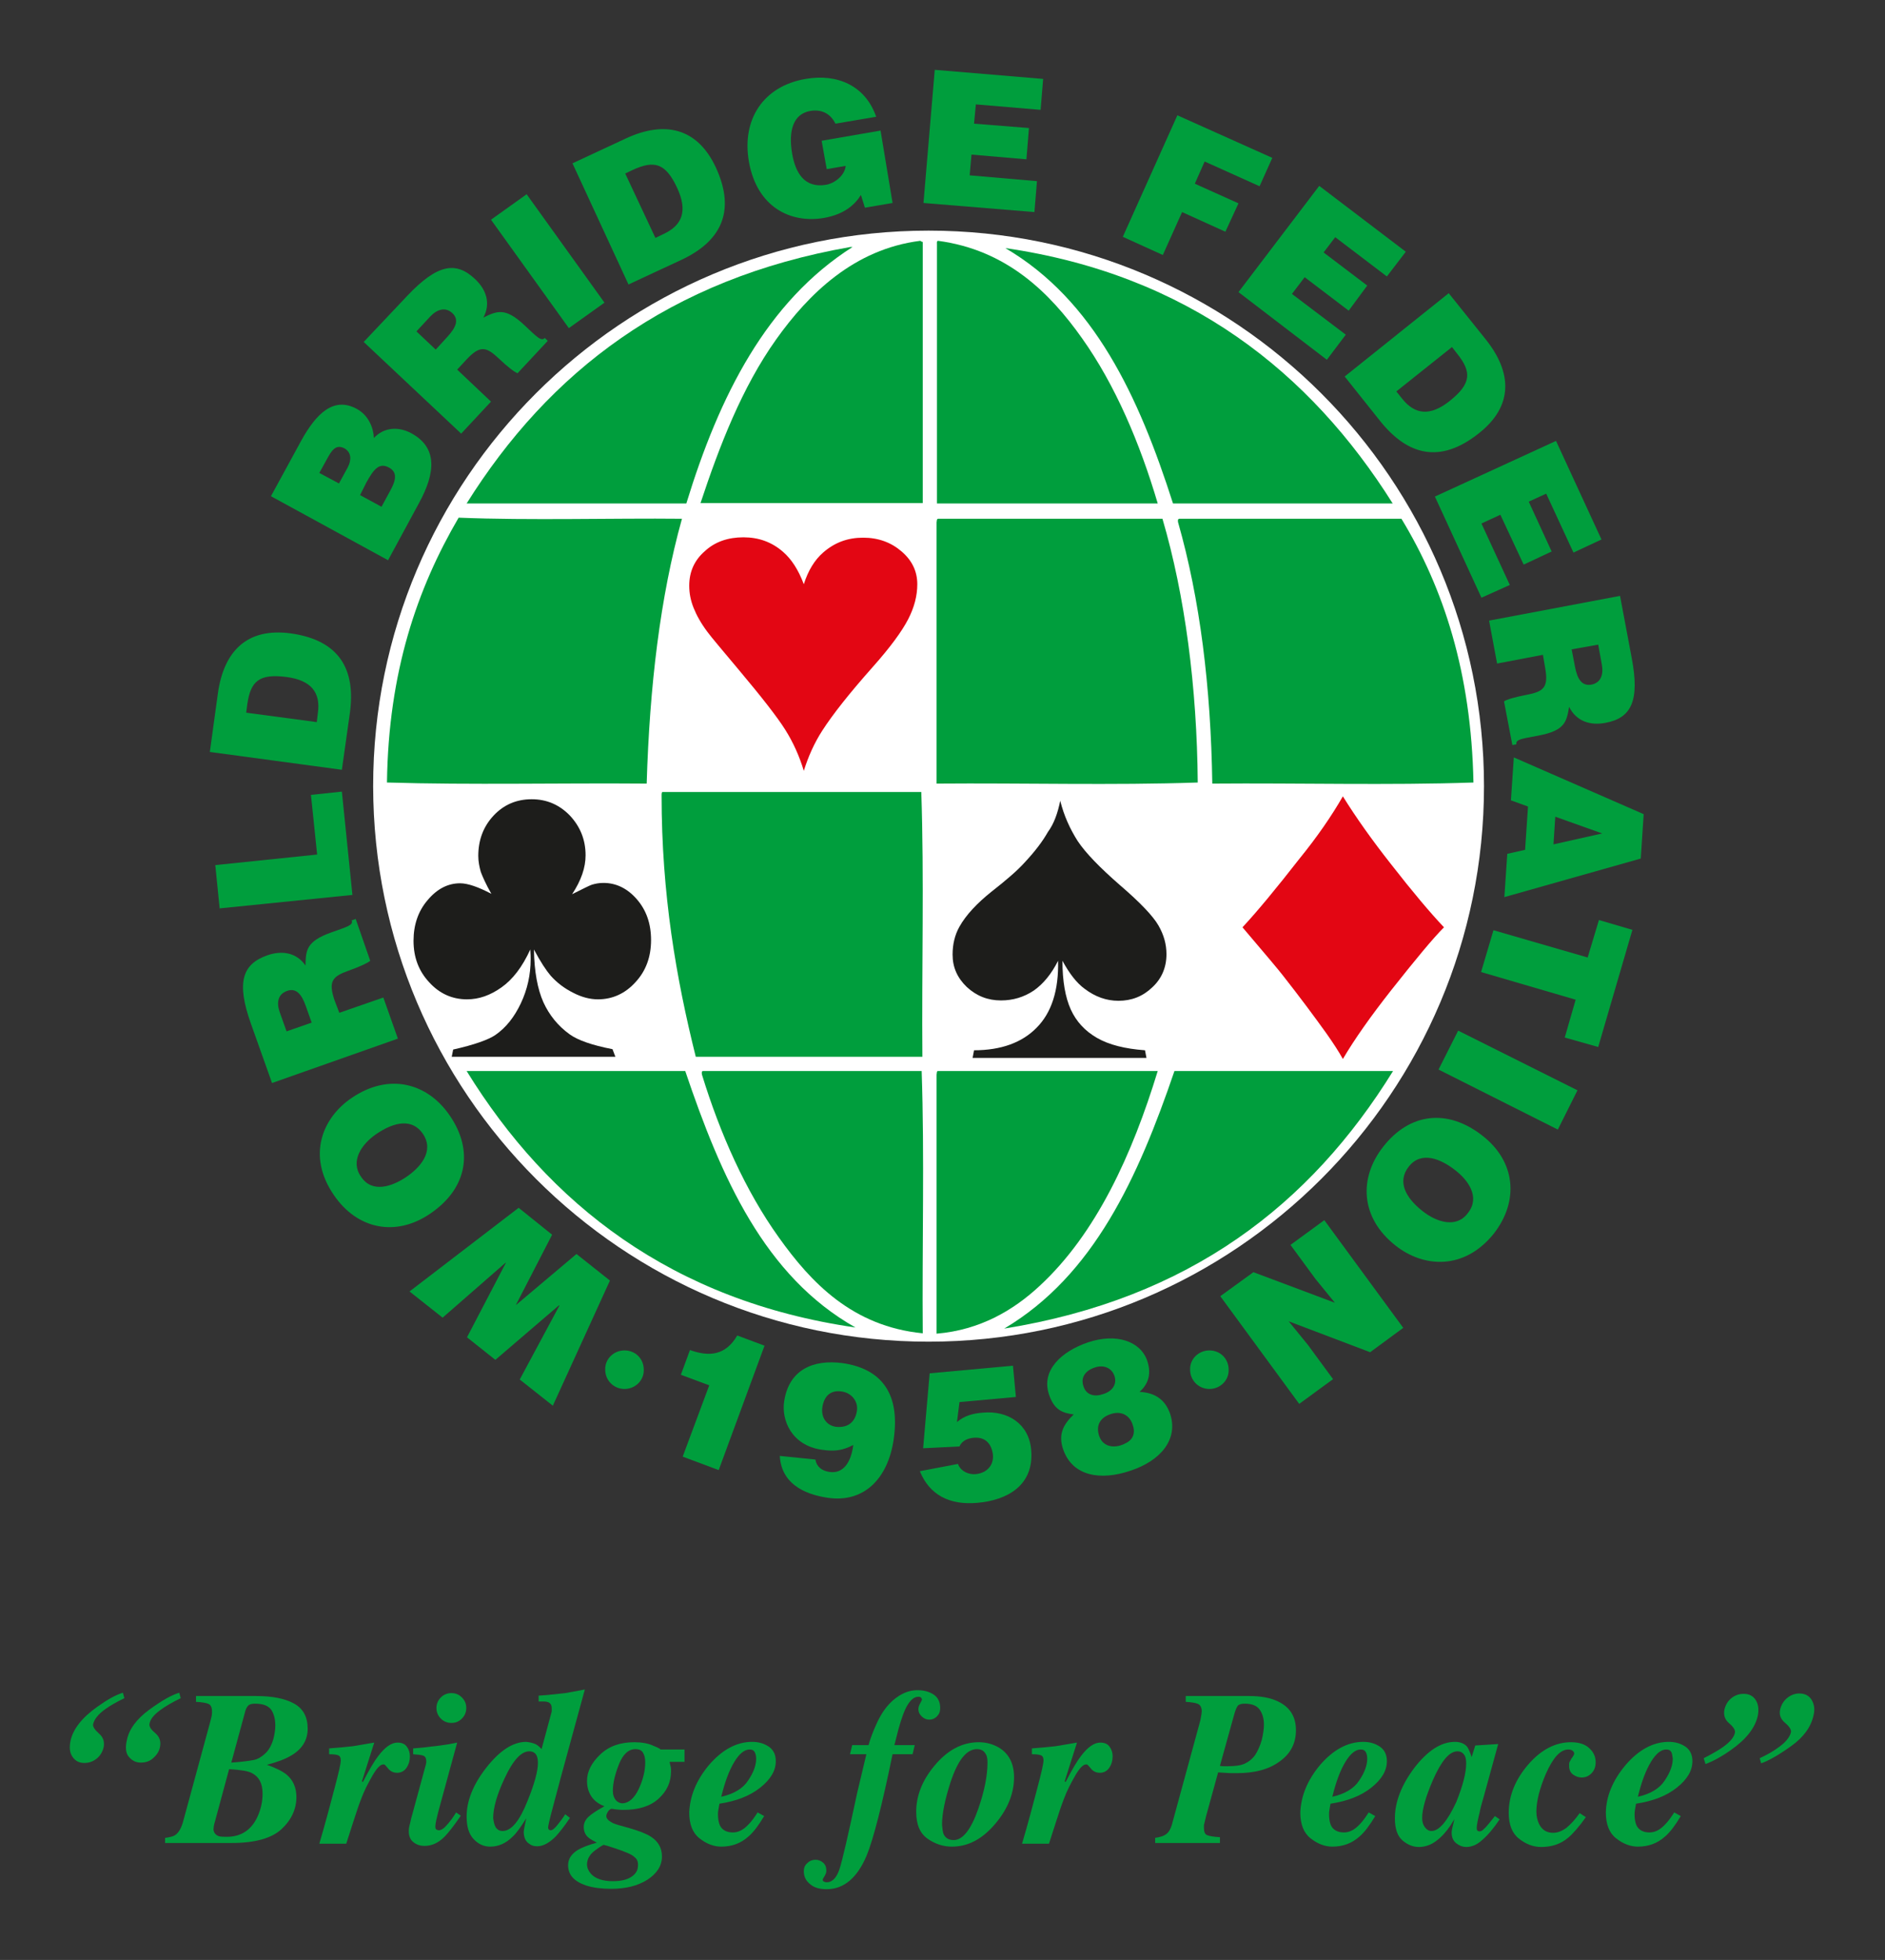 <?xml version="1.0" encoding="UTF-8" standalone="no"?>
<!-- Generator: Adobe Illustrator 22.0.1, SVG Export Plug-In . SVG Version: 6.00 Build 0)  -->

<svg
   version="1.1"
   id="Livello_1"
   x="0px"
   y="0px"
   viewBox="0 0 270 280.684"
   xml:space="preserve"
   sodipodi:docname="fn000057.svg"
   width="270"
   height="280.684"
   inkscape:version="1.1.1 (3bf5ae0d25, 2021-09-20)"
   xmlns:inkscape="http://www.inkscape.org/namespaces/inkscape"
   xmlns:sodipodi="http://sodipodi.sourceforge.net/DTD/sodipodi-0.dtd"
   xmlns:xlink="http://www.w3.org/1999/xlink"
   xmlns="http://www.w3.org/2000/svg"
   xmlns:svg="http://www.w3.org/2000/svg"><rect x="0" y="0" width="270" height="280.684" fill="#333333" stroke="none"/><defs
   id="defs145" /><sodipodi:namedview
   id="namedview143"
   pagecolor="#ffffff"
   bordercolor="#666666"
   borderopacity="1.0"
   inkscape:pageshadow="2"
   inkscape:pageopacity="0.0"
   inkscape:pagecheckerboard="0"
   showgrid="false"
   fit-margin-top="10"
   fit-margin-left="10"
   fit-margin-right="10"
   fit-margin-bottom="10"
   lock-margins="true"
   inkscape:zoom="1.1766257"
   inkscape:cx="246.04256"
   inkscape:cy="294.48618"
   inkscape:window-width="1920"
   inkscape:window-height="1017"
   inkscape:window-x="1912"
   inkscape:window-y="-8"
   inkscape:window-maximized="1"
   inkscape:current-layer="Livello_1" />
<style
   type="text/css"
   id="style2">
	.st0{fill:#FFFFFF;}
	.st1{fill:#1D1D1B;}
	.st2{fill:#E30613;}
	.st3{fill:#009E3D;}
	.st4{clip-path:url(#SVGID_2_);fill:#009E3D;}
	.st5{clip-path:url(#SVGID_4_);fill:#009E3D;}
</style>
<g
   id="g140"
   transform="matrix(0.521,0,0,0.521,4.735,10)">
	<path
   class="st0"
   d="m 246.2,349.6 c 84.3,0 152.7,-68.4 152.7,-152.7 0,-84.3 -68.4,-152.7 -152.7,-152.7 -84.3,0 -152.7,68.4 -152.7,152.7 0.1,84.3 68.4,152.7 152.7,152.7 z"
   id="path4" />
	<path
   class="st1"
   d="m 160.1,271.3 h -45 l 0.4,-2 c 5.8,-1.3 9.7,-2.7 11.6,-4 2.9,-2 5.2,-4.9 7,-8.7 1.8,-3.8 2.7,-7.9 2.7,-12.1 0,-0.6 0,-1.5 -0.1,-2.7 -2.2,4.8 -4.8,8.2 -7.9,10.4 -3.1,2.2 -6.2,3.3 -9.5,3.3 -4.1,0 -7.6,-1.6 -10.4,-4.7 -2.9,-3.1 -4.3,-6.9 -4.3,-11.4 0,-4.4 1.3,-8.2 3.9,-11.2 2.6,-3.1 5.6,-4.6 8.9,-4.6 2.1,0 5,1 8.6,2.9 -1.5,-2.6 -2.4,-4.7 -2.9,-6 -0.4,-1.4 -0.7,-2.9 -0.7,-4.4 0,-4.4 1.4,-8.1 4.2,-11.1 2.8,-3 6.3,-4.5 10.5,-4.5 4.1,0 7.6,1.5 10.5,4.5 2.8,3 4.3,6.6 4.3,10.9 0,3.4 -1.2,6.9 -3.7,10.7 3,-1.5 4.8,-2.4 5.4,-2.6 1,-0.3 2,-0.5 3.2,-0.5 3.5,0 6.6,1.5 9.2,4.5 2.6,3 3.9,6.7 3.9,11.2 0,4.6 -1.4,8.5 -4.3,11.6 -2.8,3.1 -6.3,4.7 -10.3,4.7 -2.2,0 -4.5,-0.6 -6.8,-1.8 -2.4,-1.2 -4.4,-2.7 -6.2,-4.7 -1.2,-1.4 -2.8,-3.8 -4.6,-7.2 0.1,6.1 1,10.9 2.6,14.5 1.6,3.5 4,6.5 7.2,8.8 2.2,1.6 6.1,3 11.8,4.1 z"
   id="path6" />
	<path
   class="st2"
   d="m 211.9,192.7 c -1.2,-4 -2.9,-7.8 -5.1,-11.3 -2.2,-3.5 -6.5,-9 -12.8,-16.5 -4.6,-5.5 -7.5,-8.9 -8.6,-10.4 -1.8,-2.4 -3,-4.6 -3.8,-6.6 -0.8,-2 -1.2,-4 -1.2,-6.1 0,-3.8 1.4,-7 4.3,-9.5 2.8,-2.6 6.4,-3.8 10.6,-3.8 4.2,0 7.8,1.3 10.9,4 2.3,2 4.2,4.9 5.7,8.9 1.2,-3.8 3,-6.7 5.3,-8.7 3.2,-2.8 6.8,-4.1 11,-4.1 4.2,0 7.7,1.3 10.6,3.8 2.9,2.5 4.3,5.5 4.3,9 0,3.1 -0.8,6.3 -2.5,9.6 -1.7,3.3 -4.9,7.7 -9.8,13.2 -6.3,7.1 -10.9,12.9 -13.8,17.4 -2.2,3.4 -3.9,7.2 -5.1,11.1 z"
   id="path8" />
	<path
   class="st1"
   d="m 282.4,200.9 c 1,4.1 2.7,7.8 4.8,11.1 2.2,3.3 6.1,7.3 11.6,12.1 5.6,4.8 9.1,8.5 10.6,11.1 1.5,2.6 2.2,5.2 2.2,7.9 0,3.6 -1.3,6.7 -3.9,9.1 -2.6,2.5 -5.7,3.7 -9.3,3.7 -3.3,0 -6.4,-1.1 -9.3,-3.3 -2.2,-1.6 -4.2,-4.2 -6.1,-7.7 0,5.6 0.8,10.1 2.3,13.4 1.5,3.3 3.9,5.9 7.2,7.8 3.3,1.9 7.7,3 13.2,3.4 l 0.4,2.1 h -47.8 l 0.4,-2.1 c 7.4,0 13.2,-2.1 17.2,-6.2 4.1,-4.1 6.1,-10.3 5.9,-18.4 -1.8,3.6 -4.1,6.4 -6.7,8.2 -2.7,1.8 -5.7,2.7 -9,2.7 -3.6,0 -6.7,-1.2 -9.4,-3.7 -2.6,-2.5 -3.9,-5.4 -3.9,-8.9 0,-2.8 0.6,-5.4 1.9,-7.7 1.8,-3.2 4.8,-6.4 8.8,-9.6 4.1,-3.2 7.1,-5.8 9,-7.9 3,-3.2 5.1,-6 6.5,-8.5 1.7,-2.3 2.7,-5.2 3.4,-8.6 z"
   id="path10" />
	<path
   class="st2"
   d="m 360.1,199.7 c 3.6,5.8 8,12 13.2,18.6 6,7.7 10.9,13.5 14.6,17.4 -3,3 -7.8,8.8 -14.6,17.4 -5.5,7 -9.9,13.2 -13.2,18.8 -1.1,-2 -2.6,-4.3 -4.5,-7 -3.3,-4.6 -7.3,-10 -12.1,-16.1 -1,-1.3 -4.7,-5.7 -11,-13.1 4.1,-4.4 9.3,-10.7 15.7,-18.9 4.8,-5.9 8.8,-11.7 11.9,-17.1 z"
   id="path12" />
	<path
   class="st3"
   d="m 313.8,275.2 c 20,0 40.1,0 60.1,0 -22.7,36.7 -55.9,62.6 -106.9,70.8 24.6,-14.6 36.8,-41.5 46.8,-70.8 z"
   id="path14" />
	<path
   class="st3"
   d="m 248.8,275.2 c 20.1,0 40.3,0 60.4,0 -7,22.9 -16.9,44.7 -32.5,59.1 -7.1,6.6 -16.3,12.1 -28.3,13.1 0,-23.7 0,-47.4 0,-71.2 0.1,-0.5 0,-1 0.4,-1 z"
   id="path16" />
	<path
   class="st3"
   d="m 184.2,275.2 c 20,0 40.1,0 60.1,0 0.8,23.4 0.1,48.2 0.3,72.1 -19.3,-1.9 -30.7,-13.9 -39.6,-26.4 -9.1,-12.7 -16.1,-28.4 -21.1,-44.7 -0.1,-0.5 -0.1,-1 0.3,-1 z"
   id="path18" />
	<path
   class="st3"
   d="m 119.2,275.2 c 20,0 40.1,0 60.1,0 9.9,29.3 21.8,56.4 46.8,70.5 -50.5,-7.3 -84.4,-34 -106.9,-70.5 z"
   id="path20" />
	<path
   class="st3"
   d="m 173.1,198.5 c 23.7,0 47.4,0 71.1,0 0.8,23.6 0.1,48.6 0.3,72.8 -20.8,0 -41.6,0 -62.3,0 -5.4,-21.6 -9.4,-44.7 -9.4,-71.8 0,-0.5 0,-1 0.3,-1 z"
   id="path22" />
	<path
   class="st3"
   d="m 315.1,123.4 c 20.4,0 40.7,0 61.1,0 11.6,19.1 19.2,42.3 19.8,72.5 -23.3,0.8 -48,0.1 -71.8,0.3 -0.4,-26.7 -3.4,-50.8 -9.4,-71.8 -0.1,-0.5 -0.1,-0.9 0.3,-1 z"
   id="path24" />
	<path
   class="st3"
   d="m 248.8,123.4 c 20.6,0 41.1,0 61.7,0 6.2,21.1 9.5,46.4 9.7,72.5 -23.3,0.8 -48,0.1 -71.8,0.3 0,-23.9 0,-47.9 0,-71.8 0.1,-0.5 0,-0.9 0.4,-1 z"
   id="path26" />
	<path
   class="st3"
   d="m 117,123.1 c 19.6,0.8 42.3,0.1 61.4,0.3 -6,21.5 -8.9,46.1 -9.7,72.8 -23.7,-0.2 -48.3,0.4 -71.4,-0.3 0.4,-30.4 8.3,-53.3 19.7,-72.8 z"
   id="path28" />
	<path
   class="st3"
   d="m 267.3,49 c 50.2,7.3 83.8,34.1 106.5,70.2 -20.1,0 -40.3,0 -60.4,0 C 304,89.8 291.7,63.3 267.3,49 Z"
   id="path30" />
	<path
   class="st3"
   d="m 179.6,119.2 c -20.1,0 -40.3,0 -60.4,0 22.6,-36.1 55.7,-61.8 105.5,-70.5 0.2,0 0.4,0 0.6,0 -23.6,15 -36.6,40.8 -45.7,70.5 z"
   id="path32" />
	<path
   class="st3"
   d="m 248.8,47 c 18.8,2.5 30.7,14.2 39.6,26.8 9.1,12.8 15.9,28.8 20.8,45.4 -20.2,0 -40.5,0 -60.7,0 0,-23.7 0,-47.4 0,-71.2 0,-0.5 -0.1,-0.9 0.3,-1 z"
   id="path34" />
	<path
   class="st3"
   d="m 243.9,47 c 0.3,0.1 0.3,0.3 0.7,0.3 0,23.9 0,47.9 0,71.8 -20.4,0 -40.7,0 -61.1,0 5.2,-15.7 11.4,-31.8 20.8,-45 8.9,-12.5 21.4,-24.8 39.6,-27.1 z"
   id="path36" />
	<polygon
   class="st3"
   points="142.7,320.2 132.8,339.4 132.8,339.5 149.4,325.5 158.6,332.8 142.9,367.2 133.8,360 144.7,339.7 144.6,339.6 127.1,354.6 119.3,348.4 130,327.9 129.9,327.9 112.6,343 103.5,335.8 133.5,312.8 "
   id="polygon38" />
	<path
   class="st3"
   d="m 102.5,304.4 c 3.9,-2.6 7.9,-7.1 4.7,-11.9 -2.9,-4.3 -7.8,-3.4 -12.8,0 -4.1,2.8 -7.3,7.5 -4.2,11.8 3,4.5 8.4,2.7 12.3,0.1 z M 87.6,282.6 c 10.3,-7 20.9,-4.1 27,4.9 6.5,9.5 4.9,19.9 -5.4,26.9 -9.5,6.5 -20.1,4.3 -26.5,-5.1 -7.5,-10.9 -3.1,-21.3 4.9,-26.7 z"
   id="path40" />
	<path
   class="st3"
   d="M 76.6,261.9 75,257.4 c -1.2,-3.5 -2.8,-5.1 -5.2,-4.2 -2.5,0.9 -2.9,3.2 -2,5.8 l 1.9,5.3 z m 7.6,-2.7 12.1,-4.2 4,11.3 -34.6,12.2 -5.8,-16.3 c -4.1,-11.5 -2.3,-16.4 4.5,-18.8 4,-1.4 8,-0.8 10.5,2.8 0.1,-4.1 0.1,-6.6 7.1,-9.1 4.5,-1.6 6.1,-2 5.6,-3.3 l 1.1,-0.4 4,11.5 c -0.7,0.6 -2.8,1.6 -5.9,2.7 -4.5,1.6 -5.7,2.9 -3.9,8.2 z"
   id="path42" />
	<polygon
   class="st3"
   points="84.9,198.4 87.8,226.8 51.3,230.5 50.1,218.6 78.1,215.7 76.4,199.3 "
   id="polygon44" />
	<path
   class="st3"
   d="m 78,179.3 0.3,-2.5 c 0.8,-5.6 -1.8,-9 -8.6,-9.9 -7.6,-1 -9.9,1.2 -10.8,7.5 l -0.3,2.3 z m 6.9,13.1 -36.3,-4.9 2.2,-16 c 1.6,-11.7 8,-18.2 20,-16.6 13.7,1.9 17.9,10.2 16.3,21.9 z"
   id="path46" />
	<path
   class="st3"
   d="m 89.9,116.9 5.9,3.2 2.5,-4.6 c 1.4,-2.6 2,-4.9 -0.5,-6.2 -2.8,-1.5 -4.3,0.8 -6.2,4.2 z m -11.2,-6.1 5.4,2.9 2.4,-4.4 c 1.1,-2.1 1,-4.1 -0.8,-5.2 -2.5,-1.4 -3.7,0.7 -4.9,2.9 z m 18.9,24 -32.2,-17.6 8.4,-15.4 c 4,-7.2 8.8,-12.1 15.2,-8.6 3.3,1.8 4.6,5.3 4.7,8 2.8,-3 6.8,-3.2 10.3,-1.3 7.2,3.9 6.7,10.8 2.1,19.2 z"
   id="path48" />
	<path
   class="st3"
   d="m 110.7,76.9 3.2,-3.5 c 2.5,-2.7 3.2,-4.8 1.4,-6.5 -1.9,-1.8 -4.2,-1.1 -6.1,0.9 l -3.8,4.1 z m 5.9,5.5 9.3,8.8 -8.2,8.8 -26.8,-25.2 11.9,-12.6 c 8.4,-8.9 13.5,-9.6 18.7,-4.7 3.1,2.9 4.4,6.7 2.3,10.6 3.7,-1.8 6,-2.9 11.3,2.1 3.5,3.3 4.6,4.5 5.6,3.5 l 0.8,0.8 -8.3,8.9 c -0.8,-0.3 -2.7,-1.7 -5.1,-4 -3.5,-3.3 -5.2,-3.8 -9,0.3 z"
   id="path50" />
	<polygon
   class="st3"
   points="125.9,41.2 135.7,34.2 157.1,64 147.3,71 "
   id="polygon52" />
	<path
   class="st3"
   d="m 171.1,46.2 2.3,-1.1 c 5.1,-2.4 6.6,-6.3 3.7,-12.6 -3.2,-6.9 -6.3,-7.7 -12.2,-5 l -2.1,1 z M 163.7,59 148.3,25.7 162.9,18.9 c 10.7,-5 19.7,-3 24.8,7.9 5.8,12.5 1,20.6 -9.6,25.5 z"
   id="path54" />
	<path
   class="st3"
   d="m 236.3,36.6 -7.6,1.3 -1.1,-3.5 c -1.6,2.6 -4.5,5.3 -10.1,6.3 -9.2,1.6 -18.5,-2.9 -20.7,-15.5 -2,-11.5 3.9,-20.7 15.6,-22.7 8.7,-1.5 16.4,1.8 19.4,10.4 l -11.2,1.9 c -1.4,-2.8 -3.8,-4 -6.9,-3.5 -4.7,0.8 -6.1,5.4 -5,11.8 0.9,5.1 3.3,9.5 9.3,8.5 2.4,-0.4 5.2,-2.6 5.4,-5.2 l -5.2,0.9 -1.4,-7.8 16.2,-2.8 z"
   id="path56" />
	<polygon
   class="st3"
   points="258.7,14.8 273.8,16 273.1,24.6 258,23.3 257.5,29 276,30.6 275.3,39.1 244.8,36.6 247.9,0 277.7,2.5 277,11 259.2,9.5 "
   id="polygon58" />
	<polygon
   class="st3"
   points="319.4,31.3 331.4,36.7 327.8,44.5 315.9,39.1 310.6,50.9 299.6,45.9 314.6,12.5 340.7,24.2 337.2,32 322.1,25.2 "
   id="polygon60" />
	<polygon
   class="st3"
   points="354.8,50.2 366.8,59.3 361.7,66.2 349.6,57 346.1,61.6 360.9,72.8 355.7,79.7 331.4,61.1 353.6,31.9 377.4,50 372.2,56.8 358,46 "
   id="polygon62" />
	<path
   class="st3"
   d="m 374.8,88.4 1.6,2 c 3.5,4.4 7.7,4.9 13.1,0.6 6,-4.8 6,-8 2,-13 l -1.4,-1.8 z M 360.6,84.3 389.2,61.4 399.3,74 c 7.4,9.2 7.7,18.4 -1.8,25.9 -10.8,8.6 -19.7,5.9 -27.1,-3.3 z"
   id="path64" />
	<polygon
   class="st3"
   points="411.2,118.7 417.5,132.4 409.8,136 403.4,122.3 398.2,124.7 406,141.6 398.2,145.1 385.4,117.3 418.7,102 431.2,129.1 423.5,132.7 416,116.5 "
   id="polygon66" />
	<path
   class="st3"
   d="m 423,159.3 0.9,4.7 c 0.7,3.7 2,5.4 4.5,5 2.6,-0.5 3.4,-2.7 2.9,-5.5 l -1,-5.5 z m -7.9,1.5 -12.6,2.4 -2.2,-11.8 36,-6.8 3.2,17 c 2.3,12 -0.2,16.6 -7.2,17.9 -4.2,0.8 -8,-0.4 -10,-4.4 -0.7,4.1 -1.1,6.5 -8.4,7.9 -4.7,0.9 -6.3,1 -6.1,2.4 l -1.1,0.2 -2.3,-12 c 0.7,-0.5 3,-1.2 6.2,-1.8 4.7,-0.9 6.1,-2 5.1,-7.5 z"
   id="path68" />
	<path
   class="st3"
   d="m 431.4,209.9 -12.9,-4.6 -0.5,7.6 z m -24.3,-20.9 35.7,15.6 -0.8,12.2 -37.5,10.6 0.8,-11.9 4.9,-1.1 0.8,-11.9 -4.7,-1.7 z"
   id="path70" />
	<polygon
   class="st3"
   points="401.5,236.5 427.4,244 430.5,233.7 439.7,236.4 430.3,268.6 421.1,266 424.1,255.6 398.1,248 "
   id="polygon72" />
	<polygon
   class="st3"
   points="424.6,280.5 419.2,291.3 386.4,274.8 391.8,264.1 "
   id="polygon74" />
	<path
   class="st3"
   d="m 390.9,302.4 c -3.7,-2.9 -9.2,-5.4 -12.7,-0.9 -3.2,4.1 -0.9,8.5 3.8,12.2 3.9,3.1 9.4,4.8 12.5,0.5 3.4,-4.3 0.1,-9 -3.6,-11.8 z m -16.3,20.8 c -9.8,-7.7 -10.1,-18.7 -3.4,-27.2 7.1,-9.1 17.5,-10.7 27.3,-3 9.1,7.1 10.1,17.9 3.1,26.9 -8.2,10.2 -19.4,9.3 -27,3.3 z"
   id="path76" />
	<polygon
   class="st3"
   points="335.5,330.5 357.9,338.9 352.6,332.4 345.7,323 355,316.2 376.7,345.8 367.6,352.5 345.2,344 350.5,350.5 357.4,359.9 348.1,366.7 326.4,337.1 "
   id="polygon78" />
	<path
   class="st3"
   d="m 188.5,384.9 -9.9,-3.7 7.3,-19.6 -7.8,-2.9 2.5,-6.8 c 5.3,1.9 9.8,1.5 13,-4 l 7.5,2.8 z"
   id="path80" />
	<path
   class="st3"
   d="m 226.5,368.6 c 0.4,-2.6 -1.5,-4.9 -4.1,-5.3 -3.1,-0.5 -4.9,1.2 -5.4,4.3 -0.4,2.8 1.1,5 3.7,5.4 3.7,0.4 5.4,-1.7 5.8,-4.4 z M 215.1,382 c 0.3,2 1.8,3.1 3.8,3.4 3.9,0.6 6,-2.7 6.6,-7.4 -3.1,1.6 -5.3,1.8 -8.7,1.3 -8.3,-1.2 -11.1,-8.2 -10.3,-13.3 1.3,-8.7 8,-11.6 16.1,-10.5 10.3,1.5 15.9,8 14,21 -1.6,10.9 -8.3,17.5 -18.2,16 -6.7,-1 -12.7,-4.1 -13.1,-11.5 z"
   id="path82" />
	<path
   class="st3"
   d="m 246.5,358.3 22.9,-2.1 0.8,8.6 -15.5,1.4 -0.7,5.5 c 2.1,-1.8 4.5,-2.4 7.2,-2.6 6.8,-0.6 12.6,3.1 13.2,10.2 0.9,9.9 -6.7,13.9 -14.8,14.6 -7.8,0.7 -13.2,-2.3 -15.8,-8.7 l 10.5,-2 c 0,0.1 0.1,0.2 0.1,0.3 0.8,1.8 2.9,2.7 4.8,2.5 3.1,-0.3 4.9,-2.5 4.7,-5.2 -0.3,-2.9 -1.9,-5 -5.1,-4.8 -1.6,0.1 -3.4,0.7 -4.1,2.4 l -10,0.5 z"
   id="path84" />
	<path
   class="st3"
   d="m 302.3,372.4 c -0.9,-2.8 -3.4,-3.8 -6,-2.9 -2.8,0.9 -4.2,3 -3.2,6 1.1,3.3 4.6,3.5 7.3,2 2.1,-1 2.7,-2.9 1.9,-5.1 z m -5,-13.4 c -0.8,-2.3 -3.1,-3.1 -5.4,-2.3 -2.5,0.8 -4,2.7 -3.1,5.2 0.8,2.5 3.2,2.9 5.4,2.1 2.4,-0.7 3.9,-2.6 3.1,-5 z m -18,5.1 c -2.2,-6.6 3.4,-11.8 10.7,-14.3 7.7,-2.6 14.4,-0.4 16.3,5 1.1,3.3 0.6,6.2 -2.1,8.6 4.1,0.2 7,2 8.4,6 2.3,6.9 -2.4,12.9 -11,15.7 -8,2.7 -15.8,1.6 -18.4,-5.9 -1.4,-4.1 0,-6.8 2.9,-9.6 -3.2,-0.4 -5.4,-1.3 -6.8,-5.5 z"
   id="path86" />
	<path
   class="st3"
   d="m 162.6,362.6 c -2.9,0 -5.3,-2.3 -5.3,-5.3 -0.1,-3 2.4,-5.3 5.3,-5.3 3,0 5.3,2.3 5.3,5.3 0.1,2.9 -2.3,5.3 -5.3,5.3 z"
   id="path88" />
	<g
   id="g100">
		<defs
   id="defs91">
			<rect
   id="SVGID_1_"
   x="10"
   y="0"
   width="479.8"
   height="500.1" />
		</defs>
		<clipPath
   id="SVGID_2_">
			<use
   xlink:href="#SVGID_1_"
   style="overflow:visible"
   id="use93"
   x="0"
   y="0"
   width="100%"
   height="100%" />
		</clipPath>
		<path
   class="st4"
   d="m 323.4,362.6 c -2.9,0 -5.3,-2.3 -5.3,-5.3 -0.1,-3 2.4,-5.3 5.3,-5.3 3,0 5.3,2.3 5.3,5.3 0.1,2.9 -2.3,5.3 -5.3,5.3 z"
   clip-path="url(#SVGID_2_)"
   id="path96" />
		<path
   class="st4"
   d="m 40.6,447.6 c -2.3,1.1 -4.2,2.2 -5.8,3.4 -1.6,1.2 -2.6,2.4 -2.8,3.7 -0.1,0.7 0.4,1.5 1.6,2.5 1.2,1 1.6,2.3 1.3,3.8 -0.2,1.1 -0.8,2.1 -1.8,3 -0.9,0.9 -2.1,1.3 -3.5,1.3 -1.3,0 -2.3,-0.5 -3.2,-1.5 -0.9,-1 -1.1,-2.6 -0.6,-4.7 0.6,-3 2.7,-5.8 6.1,-8.3 3.4,-2.5 6.2,-4.1 8.3,-4.7 z m -15.5,0 c -2.1,1 -3.8,2 -5.1,2.9 -2.1,1.5 -3.2,2.9 -3.5,4.3 -0.1,0.6 0.4,1.4 1.6,2.5 1.2,1 1.6,2.3 1.3,3.8 -0.3,1.2 -0.9,2.3 -1.9,3.1 -1,0.8 -2.1,1.2 -3.4,1.2 -1.4,0 -2.4,-0.5 -3.2,-1.6 -0.8,-1.1 -1,-2.5 -0.6,-4.5 0.7,-3.2 3.1,-6.3 7.3,-9.3 2.8,-2 5.1,-3.3 7.1,-3.9 z"
   clip-path="url(#SVGID_2_)"
   id="path98" />
	</g>
	<path
   class="st3"
   d="m 60.6,464.6 c 1.1,-0.2 2.1,-0.8 3,-1.6 1.2,-1 2,-2.5 2.5,-4.3 0.3,-1.2 0.5,-2.4 0.5,-3.6 0,-1.8 -0.4,-3.2 -1.1,-4.3 -0.8,-1.1 -2.2,-1.7 -4.5,-1.7 -0.9,0 -1.6,0.2 -1.9,0.6 -0.4,0.4 -0.7,1.1 -0.9,2 l -3.7,13.6 c 3,-0.2 5,-0.5 6.1,-0.7 z M 51,485.5 c 0.5,0.2 1.3,0.2 2.3,0.2 3.8,0 6.6,-1.8 8.3,-5.3 1,-2.1 1.5,-4.3 1.5,-6.6 0,-2.8 -1,-4.6 -2.9,-5.6 -1.1,-0.6 -3.2,-0.9 -6.3,-1.1 l -4,14.8 c -0.1,0.2 -0.1,0.5 -0.2,0.8 0,0.3 -0.1,0.7 -0.1,1 0.1,0.9 0.6,1.5 1.4,1.8 z M 36.3,486 c 1.3,-0.2 2.3,-0.4 2.8,-0.8 0.9,-0.6 1.6,-1.8 2.1,-3.5 l 7.4,-27.2 c 0.2,-0.8 0.4,-1.5 0.5,-2 0.1,-0.5 0.1,-0.9 0.1,-1.2 0,-1.1 -0.3,-1.8 -0.9,-2.1 -0.6,-0.3 -1.8,-0.5 -3.5,-0.6 V 447 h 16.5 c 4.5,0 8,0.7 10.5,2.1 2.5,1.4 3.7,3.7 3.7,6.9 0,3.1 -1.5,5.6 -4.6,7.4 -1.7,1 -3.9,1.8 -6.6,2.5 2.5,0.9 4.3,1.8 5.4,2.7 1.8,1.5 2.7,3.6 2.7,6.2 0,3.3 -1.4,6.3 -4.1,8.8 -2.7,2.5 -7.3,3.8 -13.7,3.8 H 36.3 Z"
   id="path102" />
	<path
   class="st3"
   d="m 78.7,487.6 c 1.7,-5.8 3,-10.7 4.1,-14.9 1.2,-4.5 1.8,-7.1 1.8,-8 0,-0.7 -0.2,-1.2 -0.7,-1.4 -0.5,-0.2 -1.3,-0.3 -2.5,-0.3 v -1.6 c 2.6,-0.2 4.8,-0.4 6.5,-0.6 1.1,-0.2 3.1,-0.5 5.9,-1 l -3.4,10.7 0.3,0.1 c 1.7,-3.3 3.1,-5.7 4.2,-7.1 1.8,-2.4 3.6,-3.7 5.3,-3.7 1.2,0 2.1,0.4 2.6,1.2 0.6,0.8 0.8,1.7 0.8,2.6 0,1.2 -0.3,2.2 -0.9,3.1 -0.6,0.9 -1.5,1.4 -2.6,1.4 -0.5,0 -1,-0.1 -1.4,-0.3 -0.4,-0.2 -0.8,-0.5 -1.1,-0.9 L 97,466.2 c -0.1,-0.1 -0.2,-0.2 -0.3,-0.3 -0.1,-0.1 -0.3,-0.1 -0.4,-0.1 -0.8,0 -1.8,1 -3,3.1 -1.2,2.1 -2.3,4.2 -3.1,6.4 -0.6,1.5 -1.3,3.6 -2.2,6.4 -0.9,2.8 -1.5,4.7 -1.9,5.9 z"
   id="path104" />
	<path
   class="st3"
   d="m 117.9,447.4 c 0.8,0.8 1.2,1.7 1.2,2.9 0,1.1 -0.4,2.1 -1.2,2.9 -0.8,0.8 -1.7,1.2 -2.9,1.2 -1.1,0 -2.1,-0.4 -2.9,-1.2 -0.8,-0.8 -1.2,-1.8 -1.2,-2.9 0,-1.1 0.4,-2.1 1.2,-2.9 0.8,-0.8 1.8,-1.2 2.9,-1.2 1.2,0 2.1,0.4 2.9,1.2 z m -14.2,34.4 c 0.1,-0.6 0.3,-1.4 0.6,-2.4 l 3.7,-13.6 c 0,-0.2 0.1,-0.3 0.1,-0.5 0,-0.2 0,-0.3 0,-0.4 0,-0.8 -0.3,-1.3 -0.8,-1.5 -0.5,-0.2 -1.4,-0.3 -2.8,-0.4 v -1.6 c 1.1,-0.1 2.8,-0.2 4.9,-0.5 2.2,-0.2 3.7,-0.5 4.6,-0.6 l 2.6,-0.5 -4.7,17.2 c -0.4,1.5 -0.7,2.5 -0.8,3.1 -0.4,1.5 -0.5,2.4 -0.5,2.8 0,0.4 0.1,0.7 0.3,0.8 0.2,0.1 0.4,0.2 0.7,0.2 0.6,0 1.4,-0.5 2.3,-1.6 0.9,-1 1.7,-2.1 2.4,-3.3 l 1.3,0.9 c -2,2.9 -3.5,4.8 -4.5,5.8 -1.7,1.7 -3.5,2.5 -5.5,2.5 -1.1,0 -2.1,-0.3 -3,-1 -0.9,-0.7 -1.3,-1.7 -1.3,-3.1 0,-0.5 0.1,-1.3 0.4,-2.3 z"
   id="path106" />
	<path
   class="st3"
   d="m 127.2,483.1 c 0.5,0.7 1.1,1 1.9,1 2.4,0 4.7,-2.8 6.9,-8.4 1.9,-4.7 2.8,-8.1 2.8,-10.3 0,-0.8 -0.1,-1.4 -0.3,-1.9 -0.4,-0.9 -1.1,-1.3 -2.1,-1.3 -2.2,0 -4.5,2.5 -6.8,7.5 -2.1,4.5 -3.1,8.1 -3.1,10.8 0.1,1 0.3,1.9 0.7,2.6 z m 11.1,-22.8 c 0.5,0.3 1,0.7 1.5,1.3 l 2.7,-10 c 0.1,-0.2 0.1,-0.4 0.1,-0.6 0,-0.2 0,-0.4 0,-0.6 0,-0.7 -0.2,-1.2 -0.6,-1.5 -0.4,-0.3 -1,-0.4 -1.8,-0.4 H 139 v -1.6 l 2.6,-0.2 c 2,-0.2 3.6,-0.4 4.7,-0.5 1.1,-0.2 2.9,-0.5 5.4,-1 l -6.7,24.5 c -0.5,1.9 -1.2,4.5 -2.1,7.9 -0.9,3.3 -1.3,5.2 -1.3,5.5 0,0.3 0.1,0.5 0.2,0.6 0.1,0.1 0.3,0.2 0.5,0.2 0.5,0 1.1,-0.5 1.9,-1.5 0.8,-1 1.5,-1.9 2.1,-2.9 l 1.3,1 c -1.6,2.4 -2.9,4 -3.9,5.1 -1.8,1.8 -3.5,2.7 -5.1,2.7 -0.9,0 -1.6,-0.2 -2.2,-0.7 -1,-0.6 -1.5,-1.8 -1.5,-3.3 0,-0.3 0.1,-0.7 0.2,-1.3 0.1,-0.6 0.3,-1.4 0.5,-2.4 -1.5,2.4 -2.7,4.1 -3.8,5.1 -1.8,1.8 -3.9,2.7 -6.1,2.7 -1.8,0 -3.3,-0.7 -4.6,-2.1 -1.3,-1.4 -1.9,-3.4 -1.9,-6.2 0,-4.3 1.8,-8.8 5.4,-13.4 3.7,-4.7 7.3,-7.1 11,-7.1 0.9,0.1 1.9,0.3 2.7,0.7 z"
   id="path108" />
	<path
   class="st3"
   d="m 166.5,472.6 c 1.2,-2.6 1.8,-5 1.8,-7.4 0,-1.1 -0.2,-1.9 -0.6,-2.6 -0.4,-0.7 -1.1,-1 -2.1,-1 -1.9,0 -3.4,1.4 -4.5,4.1 -1.1,2.8 -1.7,5.2 -1.7,7.4 0,1.1 0.3,1.9 0.8,2.5 0.5,0.6 1.2,0.9 1.9,0.9 1.7,-0.1 3.2,-1.4 4.4,-3.9 z m -1,18.8 c -0.6,-0.6 -1.4,-1 -2.4,-1.4 -0.7,-0.3 -1.8,-0.7 -3.3,-1.2 -1.5,-0.5 -2.4,-0.8 -2.7,-0.8 0,-0.3 -0.8,0.1 -2.4,1.3 -1.6,1.1 -2.4,2.5 -2.4,4 0,0.9 0.4,1.8 1.1,2.6 1.2,1.3 3.2,2 6,2 2.2,0 3.9,-0.4 5.1,-1.2 1.2,-0.8 1.8,-1.8 1.8,-3 0.1,-1 -0.2,-1.8 -0.8,-2.3 z M 152.8,486 c -0.9,-0.7 -1.4,-1.7 -1.4,-3 0,-1 0.4,-1.9 1.2,-2.7 0.8,-0.8 2.3,-1.8 4.5,-3 -1.6,-0.6 -2.8,-1.5 -3.6,-2.7 -0.8,-1.2 -1.2,-2.6 -1.2,-4.3 0,-2.5 1.2,-4.9 3.6,-7.2 2.4,-2.3 5.5,-3.4 9.4,-3.4 2,0 3.8,0.3 5.3,1 1.5,0.6 2.1,1 1.8,1 h 6.7 v 3.4 H 175 c 0.1,0.5 0.2,1 0.3,1.3 0.1,0.4 0.1,0.8 0.1,1.3 0,2.9 -1.1,5.4 -3.4,7.5 -2.3,2.1 -5.5,3.1 -9.7,3.1 -0.9,0 -2,-0.1 -3.2,-0.3 -0.3,0 -0.6,0.2 -1,0.7 -0.3,0.5 -0.5,0.9 -0.5,1.3 0,0.6 0.5,1.2 1.4,1.7 0.5,0.3 1,0.5 1.7,0.7 l 3.2,0.9 c 2.8,0.8 4.8,1.6 6,2.4 2,1.3 3,3.1 3,5.4 0,2.6 -1.4,4.7 -4,6.4 -2.7,1.7 -6,2.5 -10,2.5 -2.6,0 -4.9,-0.3 -6.8,-0.9 -3.3,-1.1 -5,-2.9 -5,-5.6 0,-1.7 0.9,-3.1 2.7,-4.2 1,-0.6 2.7,-1.3 5.2,-2 -1,-0.5 -1.7,-0.9 -2.2,-1.3 z"
   id="path110" />
	<path
   class="st3"
   d="m 198.4,462.4 c -0.3,-0.5 -0.7,-0.7 -1.4,-0.7 -1.4,0 -2.8,1.1 -4.2,3.4 -1.4,2.3 -2.6,5.5 -3.6,9.6 3.5,-0.8 6,-2.3 7.4,-4.5 1.5,-2.2 2.2,-4.2 2.2,-6 0,-0.8 -0.2,-1.4 -0.4,-1.8 z m -12.6,3.6 c 3.6,-4.2 7.6,-6.4 11.9,-6.4 1.9,0 3.4,0.5 4.7,1.4 1.2,0.9 1.8,2.2 1.8,3.9 0,2.6 -1.4,5 -4.3,7.3 -2.9,2.3 -6.6,3.7 -11.2,4.4 -0.1,0.6 -0.2,1.2 -0.3,1.7 -0.1,0.5 -0.1,1 -0.1,1.3 0,1.2 0.2,2.2 0.5,2.9 0.6,1.3 1.8,2 3.6,2 1.5,0 2.9,-0.7 4.3,-2.2 0.8,-0.8 1.6,-1.9 2.5,-3.3 l 1.8,1 c -1.5,2.5 -2.9,4.4 -4.3,5.6 -2.1,1.9 -4.6,2.8 -7.5,2.8 -2.1,0 -4.1,-0.8 -6,-2.3 -1.9,-1.5 -2.8,-3.9 -2.8,-7.1 0.2,-4.5 1.9,-8.8 5.4,-13 z"
   id="path112" />
	<path
   class="st3"
   d="m 213.5,498.6 c -1.1,-0.9 -1.6,-2.1 -1.6,-3.4 0,-1 0.3,-1.7 1,-2.3 0.6,-0.6 1.4,-0.9 2.2,-0.9 0.8,0 1.5,0.3 2.1,0.8 0.6,0.5 0.9,1.3 0.9,2.2 0,0.5 -0.2,1 -0.5,1.5 -0.3,0.5 -0.5,0.8 -0.5,1 0,0.2 0.1,0.4 0.3,0.5 0.2,0.1 0.5,0.2 0.8,0.2 1.5,0 2.7,-1.2 3.5,-3.6 0.8,-2.4 2.4,-9.4 4.9,-21.1 l 2.5,-10.5 h -4.5 l 0.6,-2.5 h 4.5 c 0.4,-1.5 1.1,-3.5 2.3,-6.1 1.2,-2.6 2.6,-4.6 4.4,-6.2 2.2,-1.9 4.4,-2.8 6.7,-2.8 1.8,0 3.3,0.4 4.5,1.2 1.2,0.8 1.8,2.1 1.8,3.7 0,1 -0.3,1.7 -0.9,2.3 -0.6,0.6 -1.3,0.9 -2.1,0.9 -0.8,0 -1.5,-0.3 -2.1,-0.9 -0.6,-0.6 -0.9,-1.2 -0.9,-2 0,-0.5 0.2,-1.1 0.5,-1.6 0.3,-0.6 0.5,-0.9 0.5,-1 0,-0.1 -0.1,-0.3 -0.2,-0.5 -0.2,-0.2 -0.4,-0.3 -0.8,-0.3 -1.1,0 -2.1,0.8 -3,2.3 -0.9,1.5 -1.7,3.8 -2.5,6.7 l -1.1,4.3 h 5.6 l -0.6,2.5 h -5.5 c -2.9,14.1 -5.3,23.4 -7.1,27.8 -2.6,6.2 -6.3,9.3 -11,9.3 -2.2,0 -3.6,-0.5 -4.7,-1.5 z"
   id="path114" />
	<path
   class="st3"
   d="m 250.3,484.9 c 0.5,1.1 1.4,1.7 2.8,1.7 2.5,0 4.8,-2.9 6.8,-8.7 1.7,-4.9 2.5,-9.1 2.5,-12.6 0,-0.9 -0.1,-1.7 -0.4,-2.2 -0.5,-1 -1.3,-1.5 -2.5,-1.5 -2.9,0 -5.3,3.1 -7.3,9.2 -1.5,4.7 -2.3,8.5 -2.3,11.6 0.1,1.1 0.2,1.9 0.4,2.5 z m 15.1,-23.8 c 2.8,1.6 4.3,4.4 4.3,8.2 0,4.3 -1.6,8.5 -4.9,12.5 -3.6,4.4 -7.6,6.6 -12.2,6.6 -2.3,0 -4.6,-0.7 -6.7,-2.2 -2.1,-1.5 -3.1,-3.9 -3.1,-7.4 0,-4.3 1.6,-8.5 4.9,-12.5 3.6,-4.4 7.7,-6.6 12.3,-6.6 2,0 3.8,0.5 5.4,1.4 z"
   id="path116" />
	<path
   class="st3"
   d="m 271.9,487.6 c 1.7,-5.8 3,-10.7 4.1,-14.9 1.2,-4.5 1.8,-7.1 1.8,-8 0,-0.7 -0.2,-1.2 -0.7,-1.4 -0.5,-0.2 -1.3,-0.3 -2.5,-0.3 v -1.6 c 2.6,-0.2 4.8,-0.4 6.5,-0.6 1.1,-0.2 3.1,-0.5 5.9,-1 l -3.4,10.7 0.3,0.1 c 1.7,-3.3 3.1,-5.7 4.2,-7.1 1.8,-2.4 3.6,-3.7 5.3,-3.7 1.2,0 2.1,0.4 2.6,1.2 0.6,0.8 0.8,1.7 0.8,2.6 0,1.2 -0.3,2.2 -0.9,3.1 -0.6,0.9 -1.5,1.4 -2.6,1.4 -0.5,0 -1,-0.1 -1.4,-0.3 -0.4,-0.2 -0.8,-0.5 -1.1,-0.9 l -0.6,-0.7 c -0.1,-0.1 -0.2,-0.2 -0.3,-0.3 -0.1,-0.1 -0.3,-0.1 -0.4,-0.1 -0.8,0 -1.8,1 -3,3.1 -1.2,2.1 -2.3,4.2 -3.1,6.4 -0.6,1.5 -1.3,3.6 -2.2,6.4 -0.9,2.8 -1.5,4.7 -1.9,5.9 z"
   id="path118" />
	<path
   class="st3"
   d="m 326.3,466.2 c 0.4,0.1 0.8,0.1 1.1,0.1 0.3,0 0.6,0 1,0 2,0 3.6,-0.2 4.7,-0.7 1.1,-0.5 2.1,-1.3 2.9,-2.4 0.7,-1.1 1.3,-2.4 1.8,-4.1 0.4,-1.7 0.6,-3.1 0.6,-4.2 0,-1.7 -0.4,-3.1 -1.2,-4.2 -0.8,-1.1 -2.2,-1.6 -4.1,-1.6 -0.9,0 -1.6,0.2 -1.9,0.6 -0.3,0.4 -0.6,1.1 -0.9,2.1 z M 308.4,486 c 1.4,-0.2 2.5,-0.5 3.2,-1.1 0.7,-0.5 1.3,-1.6 1.7,-3.3 l 7.4,-27.1 c 0.2,-0.6 0.3,-1.2 0.4,-1.8 0.1,-0.6 0.2,-1.1 0.2,-1.5 0,-1.1 -0.4,-1.8 -1.2,-2.1 -0.5,-0.2 -1.6,-0.4 -3.2,-0.5 V 447 h 17.4 c 2.9,0 5.4,0.4 7.3,1.2 3.7,1.5 5.6,4.2 5.6,8.2 0,3.6 -1.5,6.5 -4.5,8.6 -3,2.2 -6.9,3.2 -11.7,3.2 -0.7,0 -1.3,0 -1.7,0 -0.4,0 -1.6,-0.1 -3.5,-0.2 l -3.3,12 -0.5,2.1 c -0.1,0.2 -0.1,0.4 -0.1,0.6 0,0.2 0,0.4 0,0.6 0,1 0.3,1.7 0.8,1.9 0.6,0.3 1.8,0.5 3.6,0.6 v 1.6 H 308.5 V 486 Z"
   id="path120" />
	<path
   class="st3"
   d="m 366.4,462.4 c -0.3,-0.5 -0.7,-0.7 -1.4,-0.7 -1.4,0 -2.8,1.1 -4.2,3.4 -1.4,2.3 -2.6,5.5 -3.6,9.6 3.5,-0.8 6,-2.3 7.4,-4.5 1.5,-2.2 2.2,-4.2 2.2,-6 0,-0.8 -0.2,-1.4 -0.4,-1.8 z m -12.6,3.6 c 3.6,-4.2 7.6,-6.4 11.9,-6.4 1.9,0 3.4,0.5 4.7,1.4 1.2,0.9 1.8,2.2 1.8,3.9 0,2.6 -1.4,5 -4.3,7.3 -2.9,2.3 -6.6,3.7 -11.2,4.4 -0.1,0.6 -0.2,1.2 -0.3,1.7 -0.1,0.5 -0.1,1 -0.1,1.3 0,1.2 0.2,2.2 0.5,2.9 0.6,1.3 1.8,2 3.6,2 1.5,0 2.9,-0.7 4.3,-2.2 0.8,-0.8 1.6,-1.9 2.5,-3.3 l 1.8,1 c -1.5,2.5 -2.9,4.4 -4.3,5.6 -2.1,1.9 -4.6,2.8 -7.5,2.8 -2.1,0 -4.1,-0.8 -6,-2.3 -1.9,-1.5 -2.8,-3.9 -2.8,-7.1 0.2,-4.5 1.9,-8.8 5.4,-13 z"
   id="path122" />
	<path
   class="st3"
   d="m 393.7,463.6 c -0.4,-0.9 -1.1,-1.4 -2.1,-1.4 -2.2,0 -4.4,2.6 -6.7,7.8 -2,4.6 -3,8.1 -3,10.5 0,1 0.2,1.8 0.7,2.5 0.5,0.7 1.1,1.1 1.9,1.1 2,0 4.3,-2.6 6.8,-8 1.8,-4.5 2.7,-8 2.7,-10.6 0,-0.8 -0.1,-1.4 -0.3,-1.9 z m -14,3.2 c 3.7,-4.8 7.4,-7.2 11.2,-7.2 1.5,0 2.7,0.5 3.4,1.4 0.4,0.6 0.8,1.5 1.2,2.8 l 1,-3.2 6.3,-0.4 -3.9,14.2 c -0.6,2 -1,3.5 -1.2,4.6 -0.5,2 -0.8,3.5 -0.8,4.3 0,0.4 0.1,0.6 0.2,0.7 0.2,0.1 0.3,0.2 0.5,0.2 0.4,0 0.7,-0.1 1,-0.4 0.3,-0.3 0.7,-0.6 1.1,-1.1 0.2,-0.2 0.5,-0.6 1,-1.2 0.5,-0.6 0.9,-1.1 1.2,-1.5 l 1.3,0.9 c -1.6,2.4 -3.2,4.3 -4.7,5.6 -1.5,1.4 -3,2 -4.5,2 -0.9,0 -1.8,-0.3 -2.7,-1 -0.9,-0.7 -1.3,-1.7 -1.3,-3 0,-0.5 0.3,-1.8 0.8,-3.8 0.1,-0.1 0,0.1 -0.2,0.4 -0.2,0.4 -0.6,0.9 -1,1.6 -1.1,1.6 -2.3,3 -3.8,4.1 -1.4,1.1 -3.1,1.7 -4.8,1.7 -1.6,0 -3.1,-0.6 -4.5,-1.8 -1.4,-1.2 -2.1,-3.2 -2.1,-6.1 0,-4.5 1.8,-9.1 5.3,-13.8 z"
   id="path124" />
	<path
   class="st3"
   d="m 411,465.9 c 3.6,-4.2 7.6,-6.2 11.8,-6.2 2.3,0 4,0.6 5.1,1.7 1.2,1.1 1.7,2.4 1.7,3.8 0,1.3 -0.4,2.3 -1.2,3.1 -0.8,0.8 -1.7,1.1 -2.7,1.1 -0.8,0 -1.6,-0.3 -2.3,-0.8 -0.7,-0.5 -1.1,-1.3 -1.1,-2.4 0,-0.4 0,-0.8 0.1,-1 0.1,-0.2 0.3,-0.6 0.6,-1.1 l 0.3,-0.4 c 0.1,-0.2 0.2,-0.4 0.3,-0.5 0,-0.1 0.1,-0.2 0.1,-0.4 0,-0.3 -0.2,-0.6 -0.5,-0.8 -0.3,-0.2 -0.7,-0.3 -1.1,-0.3 -2.2,0 -4.2,2.2 -6.2,6.7 -1.7,4 -2.6,7.5 -2.6,10.4 0,1.3 0.3,2.5 0.8,3.5 0.8,1.5 2,2.3 3.8,2.3 1.3,0 2.5,-0.5 3.7,-1.4 1.2,-1 2.4,-2.3 3.6,-4 l 1.7,1.1 c -1.9,2.7 -3.6,4.6 -4.8,5.6 -2.1,1.8 -4.6,2.6 -7.5,2.6 -2.2,0 -4.2,-0.8 -6.1,-2.3 -1.9,-1.5 -2.8,-3.9 -2.8,-7.1 0,-4.7 1.8,-9.1 5.3,-13.2 z"
   id="path126" />
	<g
   id="g138">
		<defs
   id="defs129">
			<rect
   id="SVGID_3_"
   x="10"
   y="0"
   width="479.8"
   height="500.1" />
		</defs>
		<clipPath
   id="SVGID_4_">
			<use
   xlink:href="#SVGID_3_"
   style="overflow:visible"
   id="use131"
   x="0"
   y="0"
   width="100%"
   height="100%" />
		</clipPath>
		<path
   class="st5"
   d="m 450.4,462.4 c -0.3,-0.5 -0.7,-0.7 -1.4,-0.7 -1.4,0 -2.8,1.1 -4.2,3.4 -1.4,2.3 -2.6,5.5 -3.6,9.6 3.5,-0.8 6,-2.3 7.4,-4.5 1.5,-2.2 2.2,-4.2 2.2,-6 -0.1,-0.8 -0.2,-1.4 -0.4,-1.8 z m -12.6,3.6 c 3.6,-4.2 7.6,-6.4 11.9,-6.4 1.9,0 3.4,0.5 4.7,1.4 1.2,0.9 1.8,2.2 1.8,3.9 0,2.6 -1.4,5 -4.3,7.3 -2.9,2.3 -6.6,3.7 -11.2,4.4 -0.1,0.6 -0.2,1.2 -0.3,1.7 -0.1,0.5 -0.1,1 -0.1,1.3 0,1.2 0.2,2.2 0.5,2.9 0.6,1.3 1.8,2 3.6,2 1.5,0 2.9,-0.7 4.3,-2.2 0.8,-0.8 1.6,-1.9 2.5,-3.3 l 1.8,1 c -1.5,2.5 -2.9,4.4 -4.3,5.6 -2.1,1.9 -4.6,2.8 -7.5,2.8 -2.1,0 -4.1,-0.8 -6,-2.3 -1.9,-1.5 -2.8,-3.9 -2.8,-7.1 0.1,-4.5 1.9,-8.8 5.4,-13 z"
   clip-path="url(#SVGID_4_)"
   id="path134" />
		<path
   class="st5"
   d="m 474.7,464.1 c 2.1,-1 3.7,-1.9 4.9,-2.8 2.2,-1.5 3.4,-3 3.7,-4.4 0.1,-0.6 -0.4,-1.5 -1.6,-2.5 -1.2,-1 -1.7,-2.2 -1.4,-3.6 0.3,-1.4 1,-2.5 2,-3.3 1,-0.8 2.1,-1.2 3.3,-1.2 1.5,0 2.7,0.6 3.4,1.8 0.7,1.2 0.9,2.6 0.5,4.2 -0.7,3.2 -2.7,6 -6.2,8.5 -3.5,2.5 -6.2,4 -8.2,4.7 z m -15.4,0 c 2.3,-1.2 4.1,-2.2 5.2,-3 2,-1.4 3.2,-2.8 3.4,-4.1 0.1,-0.6 -0.4,-1.5 -1.6,-2.5 -1.2,-1 -1.6,-2.3 -1.3,-3.8 0.3,-1.2 0.9,-2.3 1.9,-3.1 1,-0.8 2.1,-1.2 3.4,-1.2 1.5,0 2.6,0.6 3.3,1.7 0.7,1.1 0.9,2.5 0.6,4.2 -0.7,3.4 -3.2,6.6 -7.5,9.6 -2.7,1.9 -5,3.1 -6.9,3.8 z"
   clip-path="url(#SVGID_4_)"
   id="path136" />
	</g>
</g>
</svg>
